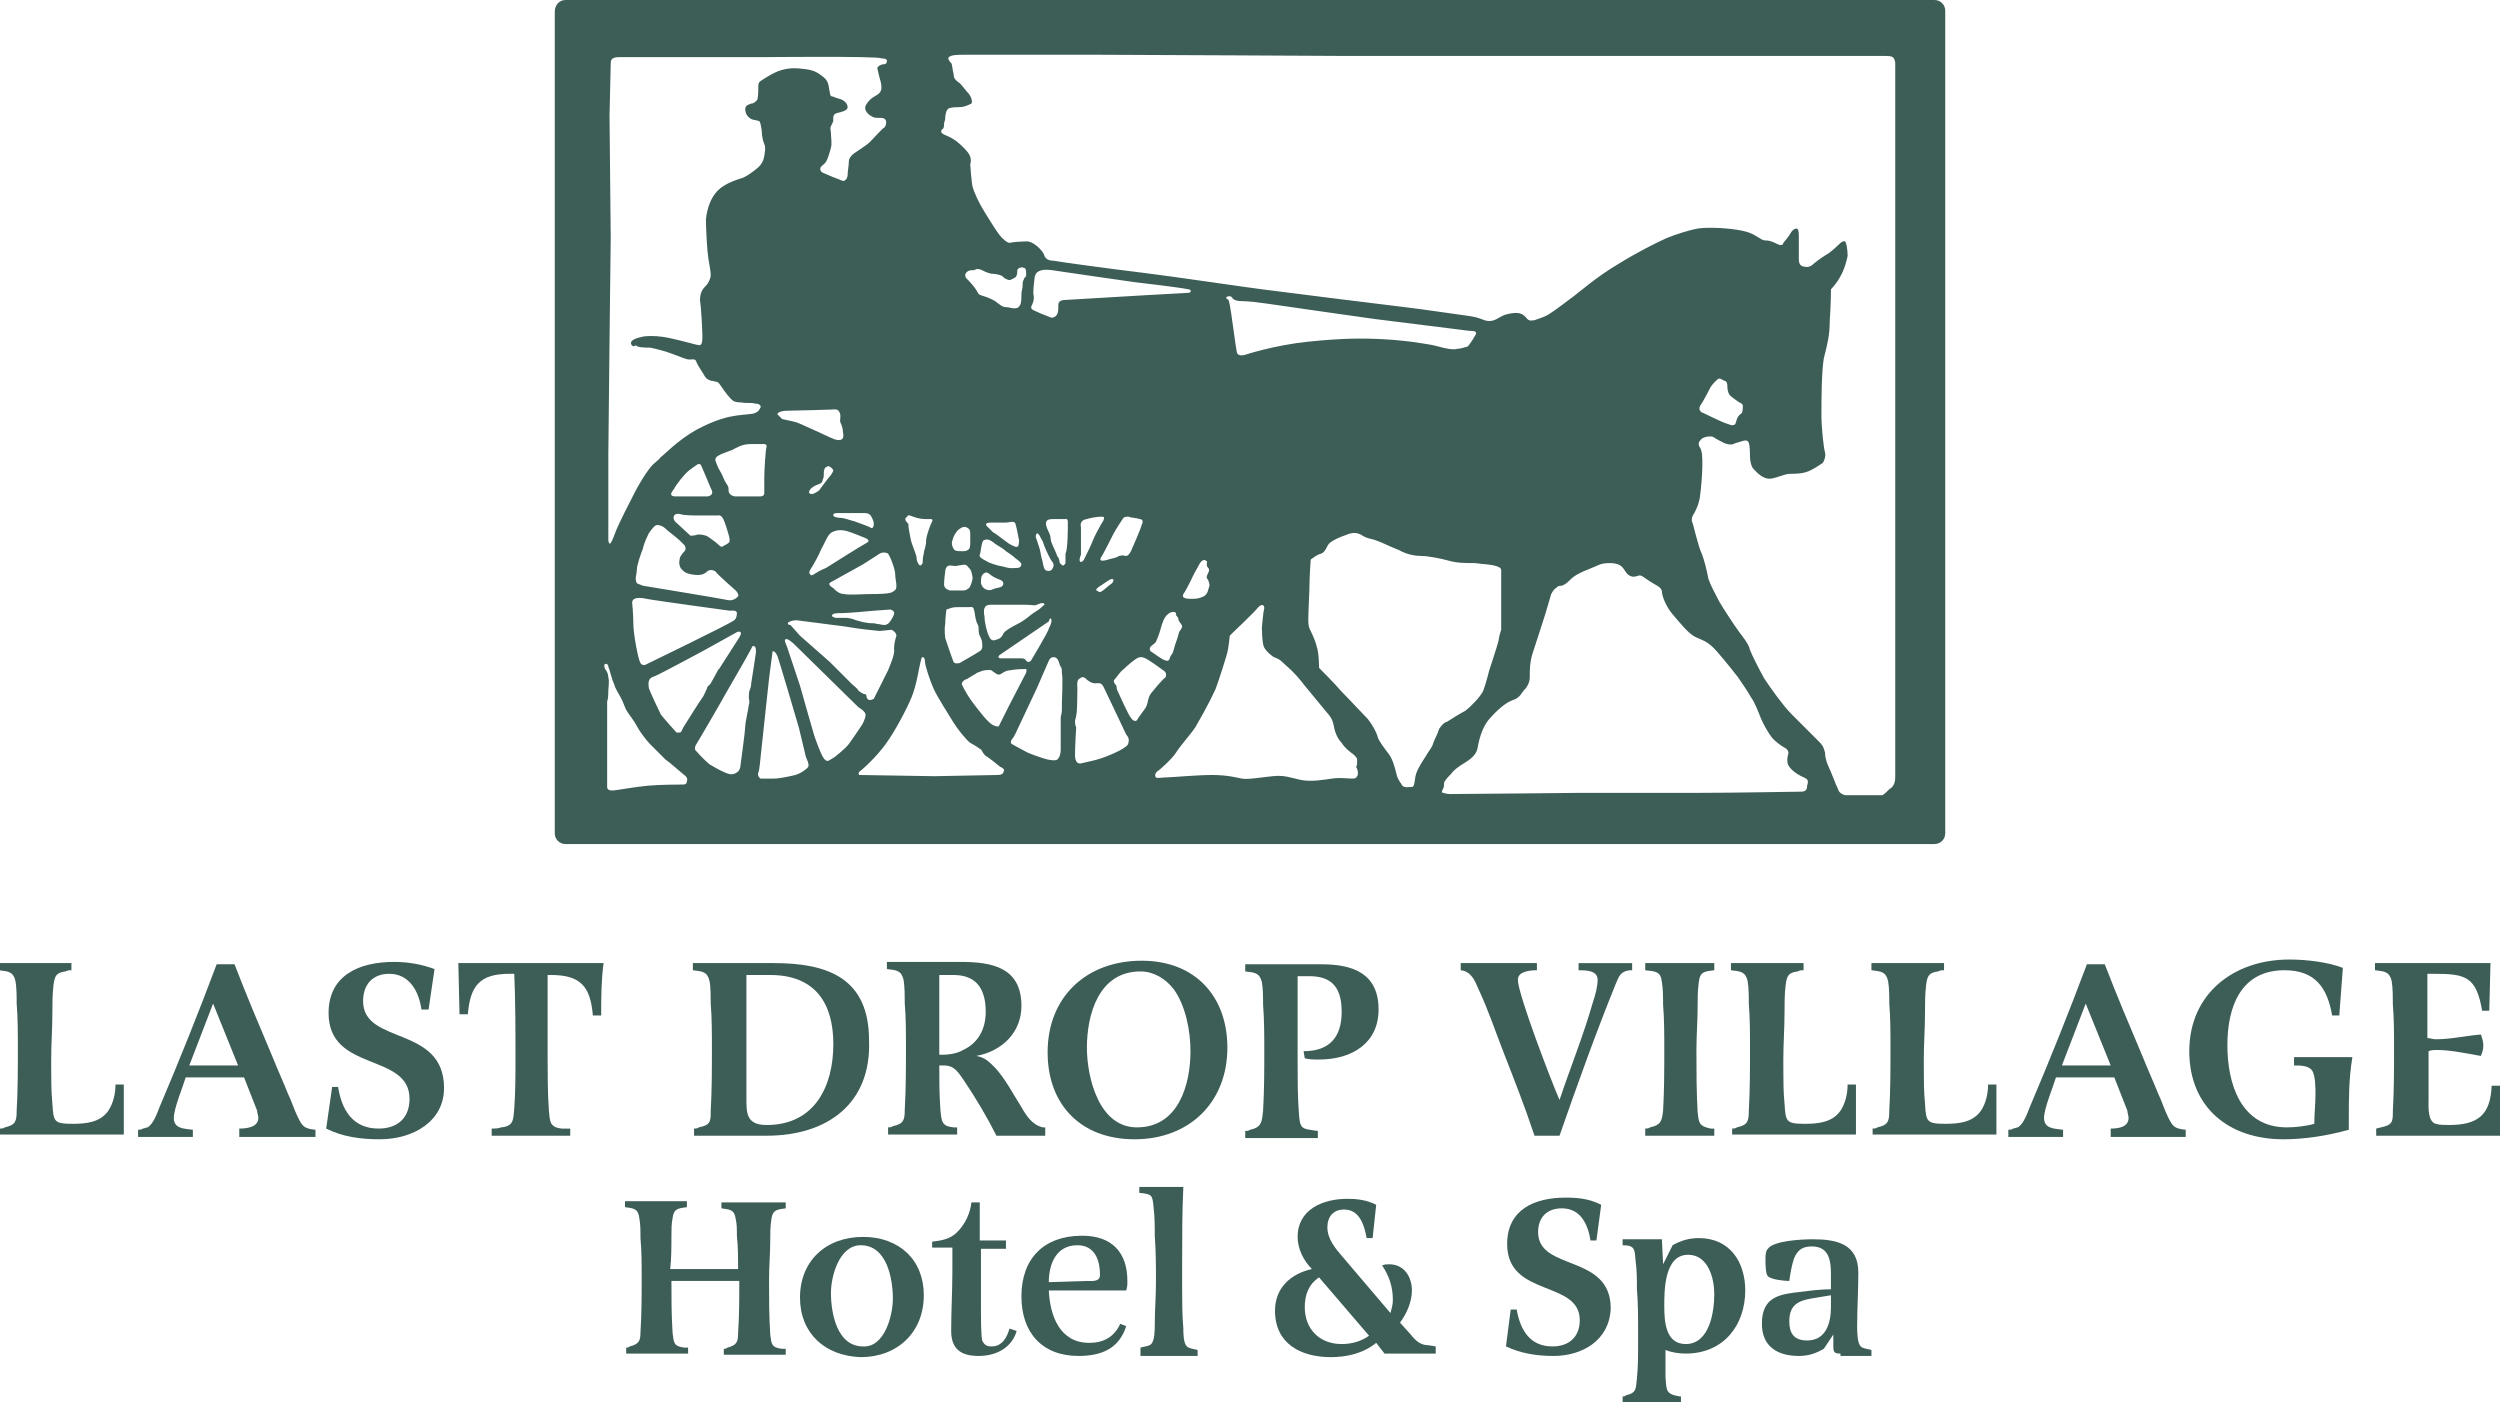 <?xml version="1.0" encoding="utf-8"?>
<!-- Generator: Adobe Illustrator 22.1.0, SVG Export Plug-In . SVG Version: 6.00 Build 0)  -->
<svg version="1.1" id="Layer_1" xmlns="http://www.w3.org/2000/svg" xmlns:xlink="http://www.w3.org/1999/xlink" x="0px" y="0px"
	 viewBox="0 0 210 117.8" style="enable-background:new 0 0 210 117.8;" xml:space="preserve">
<style type="text/css">
	.st0{fill:#3D5D57;}
</style>
<g>
	<g>
		<path class="st0" d="M0,95.4v-0.6c0.1,0,0.3,0,0.4-0.1c0.9-0.2,1-0.5,1-1.4c0.1-1.7,0.1-3.5,0.1-5.2c0-1.3,0-2.6-0.1-3.8
			c0-0.6,0-1.3-0.1-1.9c-0.2-0.8-0.6-0.8-1.4-0.9v-0.6H6v0.6c-0.2,0-0.3,0-0.5,0.1c-0.8,0.1-0.9,0.4-1,1.1c-0.1,0.8-0.1,1.6-0.1,2.4
			c0,1.3-0.1,2.6-0.1,3.9v0.5c0,1.1,0,2.2,0.1,3.2c0.1,1.5,0.1,1.7,1.7,1.7c1.1,0,2.3-0.1,3-1.1c0.4-0.6,0.6-1.4,0.6-2.2h0.7v4.2H0
			V95.4z"/>
		<path class="st0" d="M20.1,95.4v-0.6c0.6,0,1.6-0.1,1.6-0.9c0-0.2-0.1-0.4-0.1-0.6l-1.1-2.8h-4.9c-0.2,0.7-1,2.6-1,3.4
			c0,0.9,0.8,0.9,1.6,1v0.6h-4.6v-0.6c0.1,0,0.3,0,0.4-0.1c0.1,0,0.3-0.1,0.4-0.1c0.5-0.3,0.8-1.2,1-1.7c1.7-4,3.3-8,4.8-12h1.5
			c1,2.6,2.1,5.2,3.2,7.8c0.4,1,0.9,2.1,1.3,3.1c0.3,0.6,0.5,1.3,0.8,1.9c0.4,0.8,0.5,1,1.5,1.1v0.6h-6.4V95.4z M17.9,84.3l-2,5.2
			H20L17.9,84.3z"/>
		<path class="st0" d="M31.9,95.7c-1.6,0-3.1-0.2-4.5-0.9l0.5-3.5h0.5c0.3,1.9,1.2,3.5,3.4,3.5c1.6,0,2.6-0.9,2.6-2.5
			c0-3.9-6.8-2.2-6.8-7.2c0-3.2,2.6-4.3,5.5-4.3c1.2,0,2.3,0.2,3.4,0.6L36,84.8h-0.6c-0.2-1.5-1-3-2.7-3c-1.4,0-2.2,0.9-2.2,2.3
			c0,3.7,6.8,2,6.8,7.3C37.3,94.2,34.7,95.7,31.9,95.7z"/>
		<path class="st0" d="M50.5,85.3h-0.7c-0.2-2.4-1-3.4-3.5-3.4H46c0,2.2,0,4.5,0,6.7c0,1.5,0,3.1,0.1,4.6c0.1,0.9,0,1.5,1.1,1.6
			c0.2,0,0.5,0,0.7,0v0.6h-6.6v-0.6c0.3,0,0.5,0,0.8-0.1c1.1-0.1,1-0.7,1.1-1.6c0.1-1.4,0.1-2.8,0.1-4.2c0-2.4,0-4.7-0.1-7.1h-0.4
			c-2.5,0-3.3,1-3.5,3.4h-0.7l-0.1-4.3h12.2C50.5,82.4,50.5,83.8,50.5,85.3z"/>
		<path class="st0" d="M64.4,95.4h-6.1v-0.6c0.1,0,0.3,0,0.4-0.1c1-0.2,1-0.5,1-1.4c0.1-1.7,0.1-3.5,0.1-5.2c0-1.3,0-2.6-0.1-3.8
			c0-0.5,0-1.4-0.1-1.9c-0.2-0.8-0.6-0.8-1.4-0.9v-0.6H65c4.6,0,8,1.3,8,6.5C73.2,92.7,69.5,95.4,64.4,95.4z M64.7,81.9h-2V92
			c0,1.4-0.1,2.5,1.7,2.5c4,0,5.6-3.2,5.6-6.8C70,84.3,68.5,81.9,64.7,81.9z"/>
		<path class="st0" d="M87.9,95.4h-4.2c-0.8-1.6-1.7-3.1-2.7-4.6c-0.5-0.7-0.8-1.3-1.7-1.3c-0.1,0-0.3,0-0.4,0c0,1.3,0,2.5,0.1,3.8
			c0.1,0.9,0.1,1.3,1.1,1.4h0.3v0.6h-5.8v-0.6c0.1,0,0.3,0,0.4-0.1c0.9-0.2,1-0.5,1-1.4c0.1-1.7,0.1-3.5,0.1-5.2
			c0-1.3,0-2.5-0.1-3.7c0-0.6,0-1.4-0.1-2c-0.2-0.8-0.6-0.8-1.4-0.9v-0.6h6.2c2.7,0,5.1,0.5,5.1,3.7c0,2.2-1.6,3.8-3.8,4.2
			c0.7,0.1,1.1,0.5,1.6,1c0.9,1,1.5,2.2,2.2,3.3c0.4,0.7,0.9,1.5,1.8,1.7h0.2v0.7H87.9z M80.1,81.9h-1.2v6.7h0.2
			c0.6,0,1.3-0.1,1.8-0.4c1.3-0.6,1.9-1.8,1.9-3.2C82.8,83.3,82.2,81.9,80.1,81.9z"/>
		<path class="st0" d="M95.9,80.7c4.5,0,7.2,3,7.2,7.3c0,4.6-3.2,7.7-7.8,7.7c-4.5,0-7.3-2.9-7.3-7.3C88,83.7,91.3,80.7,95.9,80.7z
			 M100,88.3c0-1.7-0.4-3.8-1.4-5.2c-0.7-0.9-1.7-1.5-2.8-1.5c-3.5,0-4.5,3.6-4.5,6.4c0,2.5,1,6.7,4.2,6.7
			C99,94.7,100,91.1,100,88.3z"/>
		<path class="st0" d="M110.8,89c-0.4,0-0.8,0-1.2-0.1l-0.1-0.6c2.2,0,3.2-1.2,3.2-3.3c0-1.9-0.7-3-2.7-3h-1c0,2.4,0,4.8,0,7.2
			c0,1.4,0,2.8,0.1,4.2c0.1,1.5,0.2,1.4,1.6,1.6v0.6h-6.1V95c0.1,0,0.3,0,0.4-0.1c1-0.2,1-0.7,1.1-1.6c0.1-1.7,0.1-3.4,0.1-5
			c0-1.3,0-2.6-0.1-3.9c0-0.6,0-1.3-0.1-1.9c-0.2-0.8-0.6-0.8-1.4-0.9V81h6.4c2.7,0,4.8,0.8,4.8,3.8C115.8,87.6,113.6,89,110.8,89z"
			/>
		<path class="st0" d="M136.9,81.5c-0.8,0.1-0.9,0.5-1.2,1.2c-1.7,4.2-3.2,8.4-4.7,12.7h-2.1c-0.8-2.4-1.7-4.7-2.6-7
			c-0.7-1.8-1.3-3.6-2.1-5.3c-0.3-0.7-0.6-1.5-1.5-1.6v-0.6h6.4v0.6c-0.6,0-1.6,0.1-1.6,0.8c0,1.2,2.8,8.5,3.5,10.1
			c0.9-2.7,2-5.4,2.8-8.2c0.2-0.6,0.4-1.3,0.4-1.9c0-0.8-1-0.8-1.6-0.8v-0.6h4.5v0.6C137,81.5,137,81.5,136.9,81.5z"/>
		<path class="st0" d="M138.2,95.4v-0.6c0.1,0,0.3,0,0.4-0.1c0.9-0.2,1-0.5,1.1-1.4c0.1-1.7,0.1-3.5,0.1-5.2c0-1.2,0-2.5-0.1-3.7
			c0-0.6,0-1.3-0.1-1.9c-0.1-0.9-0.5-0.9-1.4-1v-0.6h5.8v0.6c-0.8,0.1-1.2,0.1-1.3,1c-0.1,0.7-0.1,1.4-0.1,2.1
			c0,1.2-0.1,2.4-0.1,3.6c0,1.7,0,3.5,0.1,5.2c0.1,0.9,0.1,1.2,1.1,1.4c0.1,0,0.2,0,0.3,0v0.6H138.2z"/>
		<path class="st0" d="M145.5,95.4v-0.6c0.1,0,0.3,0,0.4-0.1c0.9-0.2,1-0.5,1-1.4c0.1-1.7,0.1-3.5,0.1-5.2c0-1.3,0-2.6-0.1-3.8
			c0-0.6,0-1.3-0.1-1.9c-0.2-0.8-0.6-0.8-1.4-0.9v-0.6h6.1v0.6c-0.2,0-0.3,0-0.5,0.1c-0.8,0.1-0.9,0.4-1,1.1
			c-0.1,0.8-0.1,1.6-0.1,2.4c0,1.3-0.1,2.6-0.1,3.9v0.5c0,1.1,0,2.2,0.1,3.2c0.1,1.5,0.1,1.7,1.7,1.7c1.1,0,2.3-0.1,3-1.1
			c0.4-0.6,0.6-1.4,0.6-2.2h0.7v4.2h-10.4V95.4z"/>
		<path class="st0" d="M157.3,95.4v-0.6c0.1,0,0.3,0,0.4-0.1c0.9-0.2,1-0.5,1-1.4c0.1-1.7,0.1-3.5,0.1-5.2c0-1.3,0-2.6-0.1-3.8
			c0-0.6,0-1.3-0.1-1.9c-0.2-0.8-0.6-0.8-1.4-0.9v-0.6h6.1v0.6c-0.2,0-0.3,0-0.5,0.1c-0.8,0.1-0.9,0.4-1,1.1
			c-0.1,0.8-0.1,1.6-0.1,2.4c0,1.3-0.1,2.6-0.1,3.9v0.5c0,1.1,0,2.2,0.1,3.2c0.1,1.5,0.1,1.7,1.7,1.7c1.1,0,2.3-0.1,3-1.1
			c0.4-0.6,0.6-1.4,0.6-2.2h0.7v4.2h-10.4V95.4z"/>
		<path class="st0" d="M177.3,95.4v-0.6c0.6,0,1.5-0.1,1.5-0.9c0-0.2-0.1-0.4-0.1-0.6l-1.1-2.8h-4.9c-0.2,0.7-1,2.6-1,3.4
			c0,0.9,0.8,0.9,1.6,1v0.6h-4.6v-0.6c0.1,0,0.3,0,0.4-0.1c0.1,0,0.3-0.1,0.4-0.1c0.5-0.3,0.8-1.2,1-1.7c1.7-4,3.3-8,4.8-12h1.5
			c1,2.6,2.1,5.2,3.2,7.8c0.4,1,0.9,2.1,1.3,3.1c0.3,0.6,0.5,1.3,0.8,1.9c0.4,0.8,0.5,1,1.5,1.1v0.6h-6.3V95.4z M175.2,84.3l-2,5.2
			h4.1L175.2,84.3z"/>
		<path class="st0" d="M197.3,94c0,0.3,0,0.6,0,0.9c-1.8,0.5-3.7,0.8-5.5,0.8c-4.6,0-7.9-2.7-7.9-7.4c0-4.8,3.7-7.7,8.4-7.7
			c1.4,0,3.2,0.2,4.5,0.7l-0.3,4h-0.6c-0.4-2.3-1.4-3.8-4-3.8c-3.7,0-4.8,3.1-4.8,6.3c0,3.2,1.1,6.9,5,6.9c0.7,0,1.6-0.1,2.3-0.3
			c0-0.8,0.1-1.6,0.1-2.5c0-0.5,0-1.6-0.3-2s-1-0.4-1.5-0.4v-0.7h4.9C197.3,90.6,197.3,92.3,197.3,94z"/>
		<path class="st0" d="M199.6,95.4v-0.6l0.4-0.1c1-0.2,1-0.5,1-1.4c0.1-1.7,0.1-3.5,0.1-5.2c0-1.3,0-2.5-0.1-3.7c0-0.6,0-1.4-0.1-2
			c-0.2-0.8-0.6-0.8-1.4-0.9v-0.6h9.7l-0.1,4h-0.6c-0.5-2.9-1.4-3.1-4.1-3.1h-0.5v5.4c0.2,0,0.5,0.1,0.7,0.1c1.3,0,2.5-0.3,3.8-0.4
			c0.1,0.3,0.2,0.6,0.2,0.9c0,0.4-0.1,0.6-0.2,0.9c-1.2-0.2-2.5-0.5-3.7-0.5c-0.2,0-0.5,0-0.7,0.1v1.1V92v0.3c0,0.6-0.1,1.9,0.6,2.1
			c0.3,0.1,0.8,0.1,1.1,0.1c2.4,0,3.5-0.8,3.6-3.3h0.7v4.2C210,95.4,199.6,95.4,199.6,95.4z"/>
	</g>
	<g>
		<path class="st0" d="M52.6,113.7v-0.5c0.1,0,0.2,0,0.3-0.1c0.8-0.2,0.9-0.5,0.9-1.2c0.1-1.5,0.1-3.1,0.1-4.6c0-1.1,0-2.2-0.1-3.3
			c0-0.6,0-1.2-0.1-1.7c-0.1-0.8-0.5-0.8-1.2-0.9v-0.5h5.2v0.5c-0.7,0.1-1.1,0.1-1.2,0.9c-0.1,0.5-0.1,1-0.1,1.5
			c0,0.9,0,1.9-0.1,2.8c1.9,0,3.8,0,5.7,0c0-0.9,0-1.9-0.1-2.8c0-0.5,0-1-0.1-1.4c-0.1-0.8-0.5-0.8-1.2-0.9V101H66v0.5
			c-0.7,0.1-1.1,0.1-1.2,0.9c-0.1,0.6-0.1,1.2-0.1,1.8c0,1.1-0.1,2.2-0.1,3.3c0,1.5,0,3.1,0.1,4.6c0.1,0.8,0.1,1.1,1,1.2
			c0.1,0,0.2,0,0.3,0v0.5h-5.2v-0.5c0.1,0,0.2,0,0.3-0.1c0.8-0.2,0.9-0.5,0.9-1.2c0.1-1.5,0.1-2.9,0.1-4.4c-1.9,0-3.8,0-5.7,0
			c0,1.5,0,2.9,0.1,4.4c0.1,0.8,0.1,1.1,1,1.2c0.1,0,0.2,0,0.3,0v0.5C57.8,113.7,52.6,113.7,52.6,113.7z"/>
		<path class="st0" d="M67.2,109c0-3.1,2.2-5.1,5.3-5.1c3,0,5.1,1.9,5.1,4.9c0,3.1-2.2,5.2-5.3,5.2C69.3,113.9,67.2,112,67.2,109z
			 M75,109.1c0-1.7-0.5-4.5-2.7-4.5c-1.8,0-2.5,2.6-2.5,4c0,1.7,0.5,4.5,2.7,4.5C74.3,113.2,75,110.5,75,109.1z"/>
		<path class="st0" d="M82.2,113.9c-1.5,0-2.3-0.6-2.3-2.1c0-1.7,0.1-3.4,0.1-5c0-0.6,0-1.3,0-2h-1.7v-0.5c0.8-0.1,1.5-0.2,2.1-0.8
			c0.7-0.7,1.1-1.6,1.2-2.5h0.7v3.2h2.2v0.7h-2.1v5.2c0,0.5,0,2,0.1,2.5c0.2,0.4,0.4,0.5,0.8,0.5c0.9,0,1.3-0.8,1.5-1.5l0.6,0.2
			C85,113.2,83.7,113.9,82.2,113.9z"/>
		<path class="st0" d="M90.6,113.9c-3.1,0-4.8-2-4.8-5c0-3.2,1.9-5.1,5.1-5.1c2.5,0,3.8,1.4,3.8,3.8c0,0.3,0,0.5-0.1,0.8h-6.5
			c0.1,2.1,0.9,4.4,3.4,4.4c1.2,0,2.1-0.5,2.6-1.6l0.5,0.2C94,113.3,92.5,113.9,90.6,113.9z M88.1,107.7l3.2-0.1
			c0.4,0,1.1,0.1,1.1-0.5c0-1.2-0.4-2.5-1.9-2.5C88.7,104.6,88.1,106.2,88.1,107.7z"/>
		<path class="st0" d="M95.8,113.7v-0.5c0.3-0.1,0.7-0.1,0.9-0.3c0.3-0.3,0.3-1.2,0.3-1.6c0-1.2,0.1-2.4,0.1-3.6
			c0-1.3,0-2.6-0.1-3.9c0-0.8,0-1.6-0.1-2.4c-0.1-1-0.1-1.1-1.2-1.2v-0.5h3.7c-0.1,2.1-0.1,4.3-0.1,6.4v2.1c0,1.1,0,2.2,0.1,3.4
			c0,0.4,0,1.2,0.3,1.5c0.2,0.2,0.6,0.2,0.9,0.3v0.5h-4.8V113.7z"/>
		<path class="st0" d="M116.3,113.7l-0.7-0.9c-1.1,0.9-2.5,1.2-3.8,1.2c-2.5,0-4.7-1.1-4.7-3.9c0-1.9,1.3-3.1,3.1-3.5
			c-0.7-0.7-1.2-1.7-1.2-2.7c0-2.3,2.1-3.2,4.2-3.2c0.8,0,1.6,0.1,2.4,0.5l-0.3,2.8h-0.5c-0.2-1.1-0.6-2.4-1.9-2.4
			c-0.9,0-1.4,0.6-1.4,1.5c0,1,0.7,1.8,1.3,2.5l4,4.7c0.1-0.4,0.2-0.7,0.2-1.1c0-1.1-0.3-2-0.9-2.9c0.2-0.1,0.4-0.1,0.6-0.1
			c1.2,0,1.9,1,1.9,2.2c0,0.9-0.4,1.9-1,2.7l0.9,1c0.4,0.5,0.8,0.9,1.5,0.9l0.6,0.1v0.6C120.6,113.7,116.3,113.7,116.3,113.7z
			 M110.8,107.3c-0.9,0.6-1.2,1.5-1.2,2.5c0,1.8,1.2,3.1,3.1,3.1c0.8,0,1.6-0.2,2.3-0.7L110.8,107.3z"/>
		<path class="st0" d="M130.5,113.9c-1.4,0-2.7-0.2-4-0.8l0.4-3.1h0.5c0.3,1.7,1.1,3.1,3,3.1c1.4,0,2.3-0.8,2.3-2.2
			c0-3.4-6.1-1.9-6.1-6.4c0-2.9,2.3-3.9,4.9-3.9c1.1,0,2,0.1,3,0.6l-0.4,3h-0.5c-0.2-1.3-0.8-2.7-2.4-2.7c-1.3,0-2,0.8-2,2
			c0,3.3,6.1,1.8,6.1,6.4C135.2,112.6,132.9,113.9,130.5,113.9z"/>
		<path class="st0" d="M141.6,113.7c-0.6,0-1.2-0.1-1.7-0.3c0,0.8,0,1.5,0,2.3c0.1,1.1,0,1.4,1.2,1.6h0.1v0.5h-4.9v-0.5
			c0.1,0,0.2,0,0.3-0.1c0.9-0.2,0.8-0.6,0.9-1.4c0.1-1,0.1-1.9,0.1-2.9v-1.2c0-1.1,0-2.3-0.1-3.4c0-0.8,0-1.6-0.1-2.3
			c-0.1-1,0-1.4-1.1-1.4v-0.5h3.3l0.1,2.1l0.8-1.6c0.7-0.4,1.4-0.6,2.2-0.6c2.6,0,3.9,2,3.9,4.4
			C146.6,111.3,144.8,113.7,141.6,113.7z M141.8,105.4c-2,0-2,3-2,4.3s0.1,3.2,1.8,3.2c2,0,2.4-2.7,2.4-4.2
			C144,107.4,143.5,105.4,141.8,105.4z"/>
		<path class="st0" d="M154.6,113.7c-0.5,0-0.6-0.1-0.6-0.6c0-0.3,0-0.7,0-1l-0.8,1.2c-0.7,0.4-1.3,0.6-2.1,0.6
			c-1.8,0-3.1-0.8-3.1-2.7c0-2.3,1.5-2.5,3.4-2.7c0.8-0.1,1.6-0.2,2.4-0.2v-1.2c0-1.1-0.1-2.4-1.6-2.4c-0.8,0-1.2,0.3-1.5,1
			c-0.2,0.6-0.3,1.2-0.4,1.9c-0.4,0-1.5-0.1-1.8-0.4c-0.2-0.2-0.2-1.1-0.2-1.4s0-0.7,0.2-0.9c0.5-0.7,2.9-0.8,3.8-0.8
			c2,0,3.8,0.4,3.8,2.8c0,1.5-0.1,3-0.1,4.5c0,0.4,0,1.4,0.3,1.7c0.2,0.2,0.6,0.2,0.9,0.3v0.5h-2.6V113.7z M153.8,108.8l-1.2,0.2
			c-1.3,0.2-2.3,0.4-2.3,2c0,1,0.4,1.6,1.5,1.6c1.6,0,2-1.5,2-2.8V108.8z"/>
	</g>
	<g>
		<path class="st0" d="M163.4,70c0,0.5-0.4,0.9-0.9,0.9h-115c-0.5,0-0.9-0.4-0.9-0.9V1c0-0.6,0.4-1,0.9-1h115c0.5,0,0.9,0.4,0.9,0.9
			V70z M60.1,48c-0.3-0.2-0.6-0.1-0.7,0c-0.1,0.1-0.3,0.3-0.8,0.3c-0.4,0-0.8-0.1-1-0.2c-0.2-0.1-0.5-0.4-0.5-0.6
			c-0.1-0.2,0-0.5,0-0.6s0.2-0.4,0.4-0.6c0.2-0.2,0-0.5,0-0.5s-0.3-0.3-0.4-0.4c-0.1-0.1-0.6-0.5-0.6-0.5s-0.4-0.3-0.6-0.5
			c-0.2-0.2-0.5-0.3-0.7-0.3s-0.5,0.4-0.7,0.7c-0.1,0.2-0.4,0.8-0.5,1.3c-0.2,0.5-0.5,1.4-0.5,1.7s-0.1,0.6-0.1,0.8s0.1,0.4,0.1,0.4
			l0.5,0.2c0,0,6.7,1.1,7.1,1.2c0.4,0.1,0.7-0.1,0.9-0.3c0.1-0.2-0.2-0.5-0.2-0.5S60.3,48.3,60.1,48z M60.7,43.5
			c-0.2-0.3-0.4-0.2-0.4-0.2s-0.9,0-1.5,0s-1.3,0-1.6-0.1s-0.6,0-0.6,0.2c-0.1,0.1,0.1,0.4,0.1,0.4L58,45c0,0,0.4,0,0.6-0.1
			c0.2,0,0.6,0,0.9,0.2c0.3,0.2,0.7,0.5,0.9,0.7s0.3,0.1,0.3,0.1s0.4-0.2,0.5-0.3c0.2-0.1,0-0.7,0-0.7S60.9,43.8,60.7,43.5z
			 M58.9,39.1c-0.1-0.2-0.3-0.1-0.3-0.1s-0.3,0.2-0.7,0.5s-1.1,1.2-1.3,1.6c0,0-0.1,0.1-0.2,0.3c-0.1,0.2,0.1,0.3,0.3,0.3
			s2.5,0,2.7,0s0.3-0.1,0.4-0.2c0.1-0.2-0.1-0.5-0.1-0.5S59,39.3,58.9,39.1z M64.2,41.1c0,0,0-0.5,0-1s0.1-2.4,0.2-2.6
			c0-0.2-0.2-0.2-0.2-0.2s-0.3,0-1.1,0s-1.2,0.3-1.6,0.5c-0.5,0.2-0.9,0.3-1.2,0.5s-0.2,0.4-0.2,0.4s0.2,0.6,0.4,0.9
			c0.2,0.3,0.3,0.7,0.5,1s0.2,0.3,0.2,0.6s0.3,0.5,0.6,0.5s1.5,0,1.9,0c0.3,0,0.4,0,0.5-0.2C64.2,41.4,64.2,41.1,64.2,41.1z
			 M68.7,40.7c-0.3,0.1-0.6,0.3-0.7,0.5s0,0.3,0.2,0.3s0.6-0.3,0.6-0.3s0.8-1.1,1-1.3c0.2-0.3,0.2-0.4,0.2-0.4s-0.1-0.2-0.3-0.3
			c-0.2-0.1-0.2,0-0.4,0.1c-0.1,0.2-0.1,0.3-0.1,0.5s0,0.3-0.1,0.5C69.1,40.5,69,40.6,68.7,40.7z M65.7,35.2c0,0,0.5,0.1,0.9,0.2
			c0.5,0.1,0.8,0.3,1.5,0.6s1.7,0.8,2,0.9c0.3,0.1,0.6,0.1,0.7-0.1c0.1-0.2,0-0.5,0-0.6c0-0.2-0.1-0.5-0.2-0.7s0.1-0.6-0.1-0.9
			c-0.1-0.3-0.6-0.2-0.6-0.2s-3,0.1-3.7,0.1s-0.9,0.2-0.9,0.3l0,0c0-0.1,0,0,0,0l0,0L65.7,35.2z M73.4,44c0-0.2-0.1-0.4-0.2-0.6
			c-0.1-0.2-0.3-0.3-0.5-0.3s-2,0-2.4,0c-0.3,0-0.3,0.1-0.3,0.2c0,0.1,0.3,0.2,0.6,0.2c0.3,0,0.8,0.2,1.2,0.3
			c0.3,0.1,1.1,0.4,1.3,0.5C73.3,44.5,73.4,44.2,73.4,44z M76.5,45.3c0.1,0.5,0.5,1.3,0.5,1.6s0.2,0.6,0.3,0.6
			c0.1,0,0.2-0.2,0.2-0.2s0-0.5,0.1-0.8c0-0.3,0.2-0.5,0.2-1.2c0.1-0.6,0.4-1.3,0.5-1.5s-0.1-0.2-0.1-0.2s-0.2,0-0.5,0
			c-0.4,0-0.7-0.1-1-0.2c-0.3-0.1-0.4-0.2-0.5,0c-0.3,0.2-0.1,0.4,0.1,0.6C76.3,44.3,76.4,44.8,76.5,45.3z M80.5,44.5
			c-0.2,0.2-0.4,0.5-0.5,0.9c-0.1,0.3,0,0.5,0.1,0.7s0.4,0.2,0.7,0.2c0.3,0,0.3,0,0.5-0.1s0.2-0.4,0.2-0.6c0-0.3,0-0.5,0-0.8
			s-0.1-0.4-0.3-0.5C80.9,44.2,80.8,44.3,80.5,44.5z M68.1,48.3c0.1,0.1,0.3-0.1,0.5-0.2c0.1-0.1,0.8-0.4,0.8-0.4s3-1.9,3.4-2.1
			c0.4-0.2-0.1-0.4-0.1-0.4s-1.2-0.5-1.6-0.6s-0.8-0.1-1.2,0.1c-0.4,0.2-0.6,0.9-0.9,1.4c-0.2,0.5-0.7,1.4-0.9,1.7
			S68,48.2,68.1,48.3z M73.9,46.5l-1.4,0.9l-2.7,1.5c-0.4,0.2,0.2,0.5,0.2,0.5s0.4,0.5,0.9,0.5c0.4,0.1,1.6,0,2.2,0s1.7,0,1.9-0.2
			c0.2-0.1,0.3-0.2,0.3-0.5s-0.1-0.6-0.1-0.9c0-0.4-0.2-0.9-0.2-0.9s-0.2-0.6-0.4-0.9C74.2,46.3,73.9,46.5,73.9,46.5z M82.8,49.5
			c0.2,0.1,0.4,0.1,0.6,0s0.4-0.1,0.7-0.2c0.3-0.2,0.2-0.5-0.1-0.6c-0.3-0.1-0.7-0.3-0.9-0.5c-0.3-0.2-0.3-0.1-0.5,0
			c-0.2,0.2-0.2,0.4-0.2,0.8C82.5,49.3,82.6,49.4,82.8,49.5z M82.3,46.6c-0.1,0.2,0.3,0.4,0.5,0.5c0.3,0.2,0.9,0.4,1.5,0.5
			c0.6,0.2,1,0.1,1.2,0.1s0.3-0.2,0.3-0.3s-0.2-0.3-0.5-0.5c-0.2-0.2-0.5-0.4-0.8-0.6c-0.3-0.3-0.8-0.5-1-0.7
			c-0.3-0.2-0.5-0.4-0.9-0.2C82.4,45.7,82.4,46.4,82.3,46.6z M85,45.8c0.2,0.1,0.4,0.2,0.5,0.1c0.1-0.1,0.1-0.5,0.1-0.5
			s-0.2-1.1-0.3-1.4c-0.1-0.3-0.5-0.1-0.9-0.1s-0.9,0-1.2,0c-0.6,0-0.3,0.3-0.3,0.3s0.3,0.3,0.5,0.5C83.8,44.9,84.7,45.7,85,45.8z
			 M88.4,47.2c-0.1-0.1-0.3-0.5-0.3-0.5s-0.4-0.8-0.5-1.2c-0.2-0.3-0.3-0.7-0.5-0.7C87,44.9,87,45.1,87,45.1s0.2,0.6,0.3,0.9
			c0.1,0.3,0.1,0.5,0.2,0.9c0.1,0.3,0.1,0.5,0.2,0.8s0.4,0.3,0.6,0.2C88.6,47.6,88.5,47.3,88.4,47.2z M79.4,48c0,0-0.1,0.7-0.1,1.1
			c0,0.4,0.5,0.5,0.5,0.5s0.8,0,1.1,0c0.3,0,0.3-0.1,0.5-0.2c0.1-0.1,0.3-0.6,0.3-0.9c-0.1-0.5-0.1-0.6-0.4-0.9
			c-0.2-0.3-0.5-0.1-0.8-0.1c-0.3,0.1-0.5,0-0.7,0C79.4,47.5,79.4,48,79.4,48z M83.2,50.8c-0.6,0-0.6,0.5-0.5,1
			c0,0.5,0.2,1.3,0.4,1.7c0.2,0.4,0.4,0.3,0.7,0.2c0.3-0.1,0.4-0.3,0.5-0.5s0.6-0.5,1.2-0.8s1-0.7,1.3-0.9s0.5-0.3,0.7-0.5
			s0.3-0.2,0.2-0.3c-0.1-0.1-0.4,0-0.6,0.1s-0.4,0-0.9,0S83.2,50.8,83.2,50.8z M79.4,53.6c0,0,0.6,1.8,0.7,2s0.5,0.1,0.5,0.1
			s1.4-0.8,1.7-1c0.3-0.2,0.2-0.5,0.2-0.7s-0.1-0.4-0.2-0.6c-0.1-0.2-0.1-0.5-0.1-0.7S82,52.3,82,52.1c-0.1-0.2-0.1-0.7-0.2-0.9
			c0-0.3-0.4-0.2-0.4-0.2s-0.6,0-1,0s-0.6,0.1-0.9,0.2c0,0-0.1,0.7-0.1,1.2C79.3,52.9,79.4,53.6,79.4,53.6z M88.1,52.2L84,55
			c-0.3,0.2,0,0.3,0,0.3s0.2,0,0.5,0s0.3,0,0.6,0c0.3,0,0.4,0,0.7,0c0.3,0,0.3,0.1,0.4,0.2c0.1,0.1,0.1,0.1,0.2,0.1s0.2-0.1,0.2-0.1
			s1.5-2.5,1.5-2.7c0.1-0.2,0.3-0.6,0.2-0.8S88.1,52.2,88.1,52.2z M86.1,56.2c0,0-0.8,0-1.2,0.1c-0.3,0-0.5,0.1-0.8,0.3
			s-0.5-0.1-0.7-0.2c-0.2-0.2-0.4-0.1-0.6-0.1c-0.3,0-0.6,0.2-0.7,0.2c-0.1,0.1-0.7,0.4-0.8,0.5c-0.6,0.2-0.5,0.5-0.5,0.5
			s0.3,0.7,0.9,1.5s1.3,1.7,1.7,1.9c0.4,0.2,0.5,0.1,0.5,0.1l0.9-1.8c0,0,1.3-2.5,1.4-2.7C86.3,56.1,86.1,56.2,86.1,56.2z
			 M89.2,56.6c0-0.3,0-0.5-0.1-0.6s-0.1-0.3-0.2-0.5s-0.2-0.3-0.4-0.3c-0.2,0-0.3,0.1-0.4,0.3l-1,2.3c0,0-1.5,3.2-1.6,3.4
			s-0.3,0.7-0.5,0.9c-0.2,0.3,0,0.4,0,0.4s0.7,0.4,1.1,0.6c0.3,0.2,1.5,0.6,1.9,0.7c0.5,0.1,0.8,0.1,0.9-0.1
			c0.1-0.1,0.2-0.4,0.2-0.7v-1.5c0-0.2,0-1,0-1.2s0.1-0.3,0.1-0.7s0-0.6,0-0.6S89.3,56.8,89.2,56.6z M92.7,57.7
			c-0.2-0.4-0.4-0.3-0.7-0.3c-0.3,0-0.6-0.2-0.8-0.4c-0.2-0.2-0.4-0.1-0.5,0c-0.3,0.1-0.2,0.7-0.2,0.8s0,2.1-0.1,2.3
			c0,0.2-0.1,0.3-0.1,0.5c0,0.3,0.1,0.5,0.1,0.5s-0.1,1.6-0.1,2.3s0.3,0.8,0.6,0.7c0.4-0.1,1-0.2,1.6-0.4s1.5-0.6,1.8-0.8
			s0.5-0.3,0.5-0.6c0.1-0.3-0.2-0.6-0.2-0.6S92.9,58.1,92.7,57.7z M97.7,56.3c0,0-0.8-0.6-1.3-0.9c-0.5-0.3-0.7-0.2-0.9-0.1
			c-0.2,0.1-0.8,0.6-1.1,0.9c-0.3,0.2-0.6,0.7-0.8,0.9c-0.1,0.1,0,0.3,0.1,0.4c0.1,0.1,0.1,0.2,0.1,0.3s0.2,0.5,0.2,0.5s0.8,1.8,1,2
			c0.2,0.3,0.4,0.3,0.5,0.2c0.1-0.2,0.5-0.7,0.7-1s0.2-0.6,0.3-0.9c0.1-0.3,0.3-0.5,0.3-0.5s0.8-1,1.1-1.2
			C98.1,56.5,97.7,56.3,97.7,56.3z M92.5,49.7c0.2-0.1,0.6-0.5,0.9-0.7c0.2-0.2,0.2-0.5-0.2-0.3c-0.3,0.2-0.9,0.6-0.9,0.6
			s-0.3,0.2-0.2,0.3C92.2,49.6,92.3,49.8,92.5,49.7z M101.3,47.1c-0.1-0.1-0.3-0.1-0.5,0.2l-0.5,0.9c0,0-0.6,1.3-0.9,1.7
			c-0.2,0.4,0.4,0.4,0.7,0.4c0.3,0,0.6,0,1-0.2s0.4-0.7,0.5-0.9c0-0.2-0.1-0.5-0.2-0.6s0-0.3,0.1-0.5s0.1-0.3-0.1-0.5
			C101.3,47.2,101.5,47.2,101.3,47.1z M94.6,46.7c0.2,0,0.4-0.4,0.4-0.4s0.8-1.8,0.9-2.2c0.2-0.4,0-0.5-0.2-0.5
			c-0.2-0.1-0.7-0.1-0.9-0.2c-0.2,0-0.4,0-0.5,0.2c0,0-0.6,0.9-0.8,1.3c-0.2,0.4-0.8,1.6-1,1.9c-0.2,0.3,0.1,0.3,0.1,0.3
			s0.2,0,0.5-0.1s0.6-0.1,0.9-0.3C94.4,46.6,94.4,46.7,94.6,46.7z M90.8,47.2c0.2,0,0.3-0.3,0.4-0.5s0.5-1,0.6-1.3s0.7-1.4,0.9-1.7
			c0.1-0.3,0-0.3-0.2-0.3c-0.3,0-0.9,0.1-1.2,0.2c-0.7,0.1-0.5,0.7-0.5,0.7s0,2,0,2.3C90.7,46.8,90.6,47.2,90.8,47.2z M89.7,43.9
			c0-0.4-0.2-0.3-0.2-0.3s-0.4,0-0.9,0c-0.3,0-0.6,0-0.7,0.2s0,0.5,0.2,0.9s0.1,0.4,0.2,0.8c0.1,0.3,0.5,1.1,0.5,1.2
			c0.1,0.1,0.2,0.3,0.2,0.5c0,0.1,0.2,0.3,0.3,0.3c0.1,0,0.2-0.2,0.2-0.2s0-0.4,0-0.8C89.7,46.2,89.7,44.3,89.7,43.9z M98.8,51.7
			c0-0.1,0-0.3-0.2-0.3c-0.1,0-0.3,0-0.5,0.2c-0.3,0.2-0.5,0.8-0.6,1.2s-0.3,0.9-0.4,1.1c-0.1,0.2-0.4,0.3-0.5,0.5
			c-0.1,0.3,0.2,0.4,0.2,0.4s0.7,0.5,0.9,0.6c0.3,0.1,0.2,0.1,0.4,0.1c0.2-0.1,0.1-0.2,0.3-0.5c0.2-0.2,0.2-0.6,0.4-1.1
			c0.2-0.5,0.2-0.8,0.3-0.9c0.1-0.1,0.2-0.3,0.2-0.4c0-0.1-0.2-0.3-0.3-0.5C99,51.9,98.9,51.8,98.8,51.7z M74.8,51.2l-1.4,0.1
			c0,0-2.1,0.2-2.6,0.2s-0.9,0-0.9,0.2c-0.1,0.1,0.3,0.2,0.3,0.2s0.7,0,0.9,0c0.2,0,0.6,0.1,0.8,0.2c0.1,0,0.6,0.2,0.9,0.2
			c0.3,0.1,0.6,0,0.8,0.1c0.2,0,0.5,0.1,0.7,0.1s0.4-0.2,0.4-0.2s0.3-0.4,0.4-0.7S74.8,51.2,74.8,51.2z M73.9,53
			c0,0-1.1-0.1-1.8-0.2c-0.7-0.1-1.2-0.2-2.1-0.3s-2.2-0.3-3.1-0.4c-0.3,0-0.6,0.1-0.7,0.2c-0.1,0.2,0.2,0.2,0.2,0.2l0.8,0.9
			l2.5,2.2l1.9,1.9c0,0,0.4,0.3,0.5,0.5c0.1,0.1,0.4,0.3,0.5,0.3c0.2,0,0.2,0.2,0.2,0.3c0.1,0.2,0.2,0.2,0.3,0.2
			c0.1,0,0.3-0.1,0.3-0.1s0.2-0.4,0.4-0.8c0.2-0.4,0.5-1,0.8-1.6c0.2-0.5,0.6-1.4,0.5-1.8c0-0.4,0.1-0.8,0.2-1.1
			c0-0.3-0.4-0.5-0.4-0.5L73.9,53z M72.7,60.1c0.1-0.3-0.6-0.7-0.6-0.7s-5.2-5.1-5.4-5.3c-0.2-0.2-0.6-0.5-0.7-0.4
			c-0.2,0,0.1,0.6,0.1,0.6l1.1,3.3c0,0,1.1,3.9,1.2,4.2s0.6,1.7,0.8,1.9c0.2,0.3,0.4,0.2,0.4,0.2l0.5-0.3c0,0,0.9-0.7,1.2-1.1
			c0.3-0.4,1.1-1.6,1.1-1.6S72.7,60.4,72.7,60.1z M67.1,61.1c0,0-1.7-5.8-1.8-6c-0.1-0.2-0.2-0.4-0.4-0.4L64.6,57l-0.7,6.5
			c0,0-0.1,1.2-0.2,1.4c-0.1,0.2,0.1,0.5,0.2,0.5c0.1,0,0.6,0,1.1,0s1.4-0.2,1.8-0.3c0.4-0.1,1-0.5,1.1-0.7s-0.2-0.8-0.2-0.8
			L67.1,61.1z M63.1,54.5c-0.1,0.2-1,1.8-1.3,2.3s-1.2,2.1-1.2,2.1s-1.9,3.3-2.1,3.6c-0.2,0.3-0.1,0.5-0.1,0.5s0.7,0.8,1.2,1.2
			c0.5,0.3,1.2,0.7,1.6,0.8c0.3,0.1,0.6,0,0.8-0.2s0.2-0.5,0.2-0.5s0.4-2.9,0.4-3.3c0-0.3,0.3-1.6,0.3-1.8c0.1-0.2,0-0.5,0-0.6
			c0-0.2,0-0.5,0.1-0.7s0.1-0.5,0.1-0.5s0.4-2.5,0.4-2.6c0-0.2,0-0.4-0.1-0.5C63.2,54.2,63.2,54.3,63.1,54.5z M55.5,60
			c0.3,0.4,1.2,1.4,1.3,1.5s0.4,0,0.4,0l0.2-0.4c0,0,1.5-2.4,1.6-2.5s0.3-0.6,0.4-0.8c0-0.2,0.2-0.2,0.3-0.4s0.3-0.5,0.5-0.9
			s0.2-0.3,0.2-0.3s1.4-2.2,1.6-2.5c0.2-0.3,0.3-0.5,0.2-0.6s-0.3,0-0.3,0l-2.7,1.5c0,0-3.7,2-4.2,2.2c-0.7,0.2-0.5,0.7-0.5,1
			C54.6,58.1,55.3,59.6,55.5,60z M53.2,52.4c0,0.8,0.4,3,0.6,3.3c0.2,0.3,0.5,0.1,0.5,0.1s7-3.4,7.2-3.6c0.3-0.1,0.4-0.4,0.4-0.7
			s-0.6-0.2-0.6-0.2s-6.6-0.9-7-1s-0.8-0.1-1,0s-0.2,0.3-0.2,0.3S53.2,51.6,53.2,52.4z M86,22.5c-0.2-0.1-0.4,0-0.5,0.1
			s0,0.3-0.1,0.5c0,0.2-0.3,0.3-0.5,0.4c-0.1,0.1-0.5-0.1-0.6-0.2c-0.1-0.2-0.7-0.3-0.9-0.3c-0.3,0-0.7-0.2-0.9-0.3
			c-0.2-0.1-0.3-0.1-0.5-0.1c-0.1,0.1-0.2,0.1-0.4,0.1c-0.2,0-0.4,0.1-0.5,0.3c-0.1,0.3,0.2,0.5,0.2,0.5s0.3,0.3,0.6,0.7
			c0.3,0.4,0.2,0.5,0.5,0.6s0.7,0.2,1.2,0.5c0.4,0.3,0.6,0.5,0.9,0.5s0.4,0.1,0.7,0.1c0.3,0,0.4-0.1,0.5-0.3
			c0.1-0.2,0.1-0.6,0.1-0.9c0-0.2,0.1-0.5,0.1-0.7s0-0.4,0.1-0.5c0-0.2,0.2-0.2,0.2-0.4C86.2,22.8,86.2,22.5,86,22.5z M86.7,25.6
			c-0.2,0.3,0,0.4,0.2,0.5s0.9,0.4,1.2,0.5c0.3,0.2,0.6,0,0.7-0.2s0.1-0.4,0.1-0.8s0.5-0.4,0.5-0.4l3.4-0.2c0,0,6.7-0.4,7-0.4
			s0.3-0.3,0-0.3c-0.3-0.1-4.4-0.6-4.5-0.6s-6.2-0.9-6.9-1c-0.7-0.1-1.1,0-1.3,0.2c-0.2,0.2-0.2,0.5-0.2,0.5s-0.1,0.7-0.1,1.2
			C86.9,25.2,86.8,25.3,86.7,25.6z M103.3,25.6c0.1,0.4,0.5,3.6,0.6,4s0.7,0.2,0.7,0.2s2.4-0.8,5.3-1.1c2.9-0.3,4.6-0.3,6.4-0.2
			c1.8,0.1,3.8,0.4,4.5,0.6s1.3,0.3,1.6,0.2c0.3,0,0.9-0.2,0.9-0.2s0.4-0.5,0.6-0.9c0.3-0.4-0.2-0.4-0.3-0.4c-0.2,0-0.9-0.1-0.9-0.1
			l-7.2-0.9c0,0-8.5-1.2-9.1-1.3c-0.7-0.1-1.5-0.2-2-0.2s-0.8-0.1-0.9-0.3c-0.1-0.2-0.5-0.1-0.5,0s0.2,0.2,0.2,0.2
			S103.2,25.2,103.3,25.6z M143.1,34.7c0,0,1.6,0.8,2,0.9c0.5,0.2,0.4,0.1,0.5,0.1c0.2,0,0.2-0.2,0.3-0.5s0.3-0.4,0.4-0.5
			c0.1-0.1,0.1-0.5,0.1-0.6c0-0.2-0.3-0.3-0.3-0.3s-0.6-0.4-0.8-0.6c-0.2-0.3-0.2-0.6-0.2-0.8S145,32,144.9,32
			c-0.1,0-0.3-0.2-0.5-0.2c-0.1,0-0.5,0.4-0.7,0.7c0,0-0.6,1.2-0.9,1.6C142.6,34.6,143.1,34.7,143.1,34.7z M114,63.8
			c0-0.2-0.4-0.5-0.4-0.5s-0.6-0.4-0.9-0.9c-0.4-0.4-0.6-1-0.7-1.6c-0.1-0.5-0.5-0.9-0.5-0.9s-1-1.2-1.9-2.3c-0.9-1.2-1.6-1.7-1.9-2
			s-0.7-0.4-0.7-0.4s-0.6-0.4-0.8-0.8c-0.2-0.3-0.2-1.7-0.2-1.7s0.1-1.3,0.2-1.6c0-0.3-0.2-0.4-0.5-0.1c-0.3,0.4-2.1,2.1-2.1,2.1
			l-0.3,0.3c0,0-0.1,1-0.2,1.4s-0.7,2.3-1,3.1c-0.6,1.3-1.3,2.5-1.7,3.2c-0.4,0.6-1.3,1.6-1.6,2.1c-0.3,0.5-1.4,1.5-1.6,1.6
			C97,65,97,65.2,97.1,65.3s0.5,0,0.9,0s2.5-0.2,3.8-0.2s2,0.2,2.5,0.3c0.5,0.1,1.6-0.1,2.6-0.2s1.4,0.1,2.3,0.3
			c0.9,0.2,2,0,2.7-0.1s1.3,0,1.6,0s0.4,0,0.5-0.2c0.1-0.1,0.1-0.5-0.1-0.8C114,64.4,114,64.1,114,63.8z M121.6,60.6
			c0.3-0.2,1.1-0.7,1.5-0.9c0.4-0.3,1.3-1.2,1.5-1.7s0.5-1.7,0.5-1.7s0.8-2.4,0.8-2.6c0-0.2,0.2-0.8,0.2-0.8v-1.4c0,0,0-3.4,0-3.6
			c0-0.2-0.2-0.3-0.6-0.4c-0.4-0.1-0.9-0.1-1.6-0.2c-0.8,0-1.5,0-2.2-0.2s-1.8-0.4-2.3-0.4s-1.2-0.1-1.9-0.5
			c-0.8-0.3-1.3-0.6-1.9-0.8c-0.5-0.2-0.7-0.1-1.3-0.5c-0.6-0.3-1.1,0-1.4,0.1s-0.8,0.3-1.2,0.6c-0.3,0.3-0.3,0.7-0.7,0.9
			c-0.4,0.1-0.6,0.3-0.9,0.5c0,0-0.1,1.4-0.1,2s-0.1,2.4-0.1,2.9c0,0.4,0,0.7,0.1,0.9s0.5,1,0.6,1.5c0.2,0.5,0.2,1.8,0.2,1.8
			s1.4,1.4,1.9,2c0.6,0.6,1.7,1.8,2.2,2.3c0.4,0.5,0.7,1.1,0.8,1.4c0,0.3,0.7,1.2,1,1.6c0.3,0.4,0.5,1.2,0.6,1.6
			c0.1,0.5,0.4,0.8,0.5,1c0.2,0.2,0.6,0.1,0.8,0.1c0.2,0,0.2-0.3,0.3-0.9s0.9-1.7,1-1.9s0.4-0.5,0.5-0.9c0.1-0.3,0.3-0.6,0.5-1.2
			C121.2,60.8,121.3,60.7,121.6,60.6z M151.3,65.2c-0.4-0.2-0.8-0.5-1-0.8c-0.2-0.2-0.2-0.7-0.1-1c0.1-0.3-0.1-0.5-0.3-0.6
			s-0.8-0.5-1.1-0.9s-0.7-1.1-0.9-1.6s-0.5-1.3-0.8-1.7c-0.2-0.4-1.1-1.7-1.1-1.7s-1-1.3-1.8-2.2s-1.2-0.9-1.8-1.2s-1.3-1.2-1.9-1.9
			c-0.6-0.7-0.9-1.6-0.9-1.9s-0.4-0.5-0.4-0.5s-0.7-0.4-1.1-0.7c-0.4-0.3-0.5-0.1-0.6-0.1s-0.3,0.1-0.5,0c-0.3-0.1-0.4-0.3-0.6-0.6
			c-0.2-0.3-0.5-0.5-1.2-0.5s-1,0.2-1,0.2s-0.7,0.3-1.2,0.5c-0.4,0.2-0.7,0.3-1.1,0.7c-0.4,0.4-0.5,0.4-0.7,0.5
			c-0.2,0-0.3,0-0.5,0.2c-0.2,0.1-0.4,0.5-0.4,0.5l-0.5,1.7l-1.1,3.4c-0.2,0.7-0.2,1.3-0.2,1.9c0,0.5-0.3,0.9-0.5,1.1
			c-0.2,0.2-0.3,0.6-0.9,0.8s-1.3,0.8-2,1.6s-0.9,2-1,2.5s-0.6,0.9-1.1,1.2c-0.5,0.3-0.9,0.6-1.1,0.9c-0.2,0.2-0.6,0.6-0.6,0.8
			c0,0.2,0,0.3-0.1,0.5c-0.1,0.1-0.1,0.3,0,0.3s0.3,0.1,0.6,0.1c1.3,0,10.9-0.1,10.9-0.1s7.1,0,10,0s8.2-0.1,8.6-0.1
			c0.4,0,0.5-0.2,0.5-0.5C152,65.4,151.7,65.4,151.3,65.2z M51.7,44.7c0.3-0.8,1.3-2.7,1.6-3.3s0.9-1.6,1.3-2.1
			c0.4-0.5,0.7-0.6,0.9-0.9c0.3-0.2,1.4-1.4,3-2.3c1.7-0.9,2.7-1.1,3.4-1.2c0.7-0.1,1.3-0.1,1.5-0.2c0.3-0.1,0.4-0.3,0.5-0.5
			c0-0.2-0.2-0.3-0.5-0.3c-0.3-0.1-0.6,0-1.2-0.1c-0.6,0-0.7-0.2-0.9-0.4s-0.7-0.9-0.9-1.2c-0.2-0.2-0.3-0.1-0.5-0.2
			c-0.3,0-0.6-0.2-0.7-0.4c-0.1-0.2-0.6-0.9-0.7-1.2c-0.1-0.3-0.3-0.2-0.6-0.2s-0.9-0.3-1.5-0.5c-0.5-0.2-1.3-0.4-1.8-0.5
			c-0.5,0-1,0-1.2-0.2c-0.2,0.2-0.4,0-0.4-0.2s0.4-0.4,0.9-0.5c0.4-0.1,1.1-0.1,1.8,0s1.8,0.4,2.2,0.5s0.7,0.2,0.9,0.2
			c0.2-0.1,0.2-0.4,0.2-0.8s-0.1-2.4-0.2-3c0-0.7,0.3-1,0.5-1.2s0.4-0.6,0.4-0.9s-0.1-0.8-0.2-1.4c-0.1-0.6-0.2-2.4-0.2-3.3
			c0.1-0.9,0.4-1.8,1-2.4c0.6-0.6,1.6-0.9,1.9-1c0.4-0.1,0.8-0.4,1.2-0.7s0.7-0.6,0.8-1.2s0.1-0.8,0-1S64,11.4,64,11.2
			s-0.1-0.9-0.2-1c-0.1-0.1-0.5-0.1-0.7-0.2c-0.2-0.1-0.5-0.4-0.5-0.8c0-0.4,0.3-0.4,0.5-0.5c0.2,0,0.3-0.1,0.5-0.3
			c0.1-0.2,0.1-0.9,0.1-1.2c0-0.3,0.2-0.4,0.2-0.4s1-0.7,1.7-0.9c0.7-0.2,1.2-0.2,2-0.1s1.1,0.3,1.6,0.7c0.5,0.4,0.4,1,0.5,1.2
			c0,0.3,0.1,0.4,0.2,0.4s0.2,0.1,0.6,0.2c0.4,0.1,0.7,0.4,0.7,0.7s-0.5,0.4-0.9,0.5S70,10,70,10.1s-0.1,0.3-0.2,0.5s0,0.4,0,0.6
			c0,0.3,0.1,0.9,0,1.2c-0.1,0.4-0.3,1.1-0.5,1.3C69,14,68.9,14,68.9,14.2s0.2,0.3,0.2,0.3s0.9,0.4,1.2,0.5c0.3,0.1,0.4,0.2,0.6,0.2
			c0.2-0.1,0.3-0.3,0.3-0.5c0-0.3,0.1-0.8,0.1-1.1s0.2-0.5,0.3-0.6c0.2-0.2,1.1-0.7,1.5-1.1c0.4-0.4,1-1.1,1.2-1.2
			c0.1-0.1,0.2-0.4,0.1-0.6c-0.1-0.2-0.3-0.2-0.6-0.2c-0.3,0-0.4,0-0.7-0.2c-0.3-0.2-0.5-0.5-0.4-0.8c0.1-0.2,0.3-0.5,0.6-0.7
			C73.6,8,73.9,7.9,74,7.6c0.1-0.3,0-0.7-0.1-1c-0.1-0.4-0.2-0.8-0.2-0.9s0.3-0.3,0.5-0.3c0.3,0,0.3-0.2,0.3-0.3
			c0-0.1-0.1-0.2-0.5-0.2c-0.2-0.2-10-0.1-10-0.1s-11.3,0-12,0s-0.7,0.3-0.7,0.6l-0.1,4.3L51.3,20l-0.1,8.6l-0.1,9.6
			c0,0,0,6.7,0,7.2C51.2,46,51.4,45.5,51.7,44.7z M84,64.4c0,0-1.1-0.9-1.2-0.9c-0.1-0.1-0.2-0.2-0.3-0.4c-0.1-0.2-0.2-0.2-0.2-0.2
			s-0.4-0.3-0.8-0.5c-0.3-0.2-1.1-1.2-1.4-1.7s-1.4-2.2-1.7-2.9c-0.3-0.7-0.7-1.9-0.7-2.2s-0.1-0.4-0.2-0.4s-0.1,0.1-0.2,0.5
			s-0.3,1.8-0.7,2.8c-0.4,1-1.4,2.9-2.2,4c-0.8,1.1-2,2.2-2.2,2.3c-0.1,0.1-0.1,0.3,0,0.3s6.3,0.1,6.3,0.1s5-0.1,5.3-0.1
			s0.5-0.1,0.5-0.3C84.5,64.6,84,64.4,84,64.4z M57.6,65.2L57,64.7c0,0-0.8-0.7-1.1-0.9c-0.3-0.3-1-1-1.3-1.3s-0.9-1.1-1.1-1.5
			c-0.2-0.4-0.6-0.9-0.8-1.2s-0.3-0.7-0.5-1.1c-0.2-0.4-0.5-0.8-0.6-1.2c-0.2-0.4-0.4-1.3-0.5-1.5c0-0.2-0.2-0.3-0.3-0.2
			s0,0.4,0.1,0.5s0.2,0.4,0.2,0.6c0.1,0.3,0,0.9,0,1.1c0,0.2,0,0.7-0.1,0.9c0,0.2,0,2.6,0,2.6s0,4.3,0,4.6c0,0.3,0.3,0.3,0.5,0.3
			s1.8-0.3,2.9-0.4c1.1-0.1,2.8-0.1,3-0.1s0.3-0.1,0.3-0.3C57.8,65.4,57.6,65.2,57.6,65.2z M159.2,65.2c0-0.3,0-21.5,0-21.5V13.5
			c0,0,0-8,0-8.2s-0.1-0.4-0.2-0.5c-0.2-0.1-0.4-0.1-0.6-0.1h-11.2c-1,0-19.6,0-19.6,0h-14.5c0,0-18.7-0.1-20.6-0.1
			c-1.9,0-11,0-11.5,0s-1.1,0-1.3,0.2c-0.1,0.1,0,0.3,0.2,0.5C80,5.4,80,5.9,80.1,6.2c0,0.3,0.1,0.5,0.4,0.7s0.6,0.7,0.9,1
			c0.2,0.3,0.3,0.6,0.2,0.8c-0.4,0.2-0.7,0.3-1,0.3S80,9,79.7,9.1c-0.2,0.1-0.3,0.5-0.3,0.8s-0.1,0.3-0.1,0.5s0,0.4-0.2,0.5
			c-0.1,0.2,0,0.3,0.2,0.4c0.2,0.1,0.5,0.2,0.8,0.4c0.2,0.1,0.8,0.6,1.2,1.1c0.4,0.5,0.2,1,0.2,1s0.1,1.5,0.2,1.9s0.5,1.3,1,2.1
			s1.2,2,1.6,2.3c0.3,0.3,0.5,0.3,0.5,0.3s0.5-0.1,0.9-0.1s0.6-0.1,1,0.1s0.9,0.7,1,1s0.3,0.5,0.8,0.5c0.5,0.1,4.9,0.7,7.4,1
			s8.5,1.2,10.1,1.4c1.5,0.2,10.3,1.3,12,1.5s4.3,0.6,5.1,0.7c0.8,0.1,1.1,0.2,1.6,0.4c0.6,0.2,1-0.1,1.2-0.2s0.4-0.3,1.2-0.4
			c0.8-0.1,1,0.3,1.2,0.5c0.2,0.2,0.4,0.1,0.6,0.1c0.2-0.1,0.7-0.2,1.2-0.5s1.8-1.3,2.2-1.6c0.4-0.3,1.9-1.6,3.6-2.6
			c1.6-1,3.4-1.9,4.1-2.2c0.7-0.3,2-0.7,2.6-0.8c0.6-0.1,2-0.1,3.3,0.1s1.5,0.5,1.9,0.7c0.3,0.2,0.4,0.2,0.6,0.2
			c0.2,0,0.5,0.1,0.9,0.3c0.4,0.2,0.5,0,0.5-0.1c0.1-0.1,0.5-0.6,0.6-0.8c0.1-0.2,0.3-0.4,0.5-0.4s0.2,0.4,0.2,0.7
			c0,0.3,0,1.5,0,1.9s0.2,0.6,0.5,0.6c0.3,0.1,0.6-0.1,0.7-0.2c0.1-0.1,0.6-0.5,1.1-0.8c0.4-0.2,1.1-0.9,1.1-0.9
			c0.2-0.2,0.4-0.3,0.5-0.2c0.1,0.1,0.2,0.7,0.2,1.2c-0.1,0.5-0.3,1.2-0.6,1.7c-0.3,0.6-0.8,1.1-0.8,1.1s0,1.3-0.1,2.6
			c0,1.3-0.2,2-0.5,3.2c-0.2,1.2-0.2,3.7-0.2,4.8s0.2,2.8,0.3,3.1s-0.1,0.8-0.2,0.9c-0.2,0.1-0.4,0.3-1,0.6s-1.2,0.3-1.7,0.3
			s-1,0.3-1.6,0.4c-0.7,0.1-1.2-0.5-1.5-0.8c-0.2-0.2-0.3-0.7-0.3-1s0-0.9-0.1-1.2s-0.4-0.2-0.7-0.1c-0.3,0.1-0.4,0.1-0.6,0.2
			c-0.2,0.1-0.6,0-0.8-0.1s-0.6-0.3-0.9-0.5c-0.3-0.1-0.8,0-1,0.2s-0.3,0.4-0.1,0.7s0.2,0.9,0.2,1.5s-0.1,1.9-0.2,2.6
			c-0.1,0.7-0.4,1.3-0.6,1.6c-0.2,0.4,0,0.7,0,0.7s0.5,2,0.7,2.4s0.5,1.6,0.6,2.2c0.2,0.6,0.5,1.1,0.9,1.9c0.4,0.7,1.4,2.2,1.7,2.6
			c0.3,0.4,0.8,1,0.9,1.5c0.2,0.5,0.7,1.5,1.2,2.4c0.6,0.9,1.6,2.3,2.3,3s1.9,1.9,2.3,2.3c0.4,0.4,0.4,0.6,0.5,0.9
			c0,0.3,0.1,0.8,0.3,1.2s0.6,1.5,0.8,1.9c0.1,0.4,0.6,0.5,0.6,0.5s3,0,3.1,0s0.5-0.4,0.6-0.5C159.2,66,159.2,65.5,159.2,65.2z"/>
	</g>
</g>
</svg>
